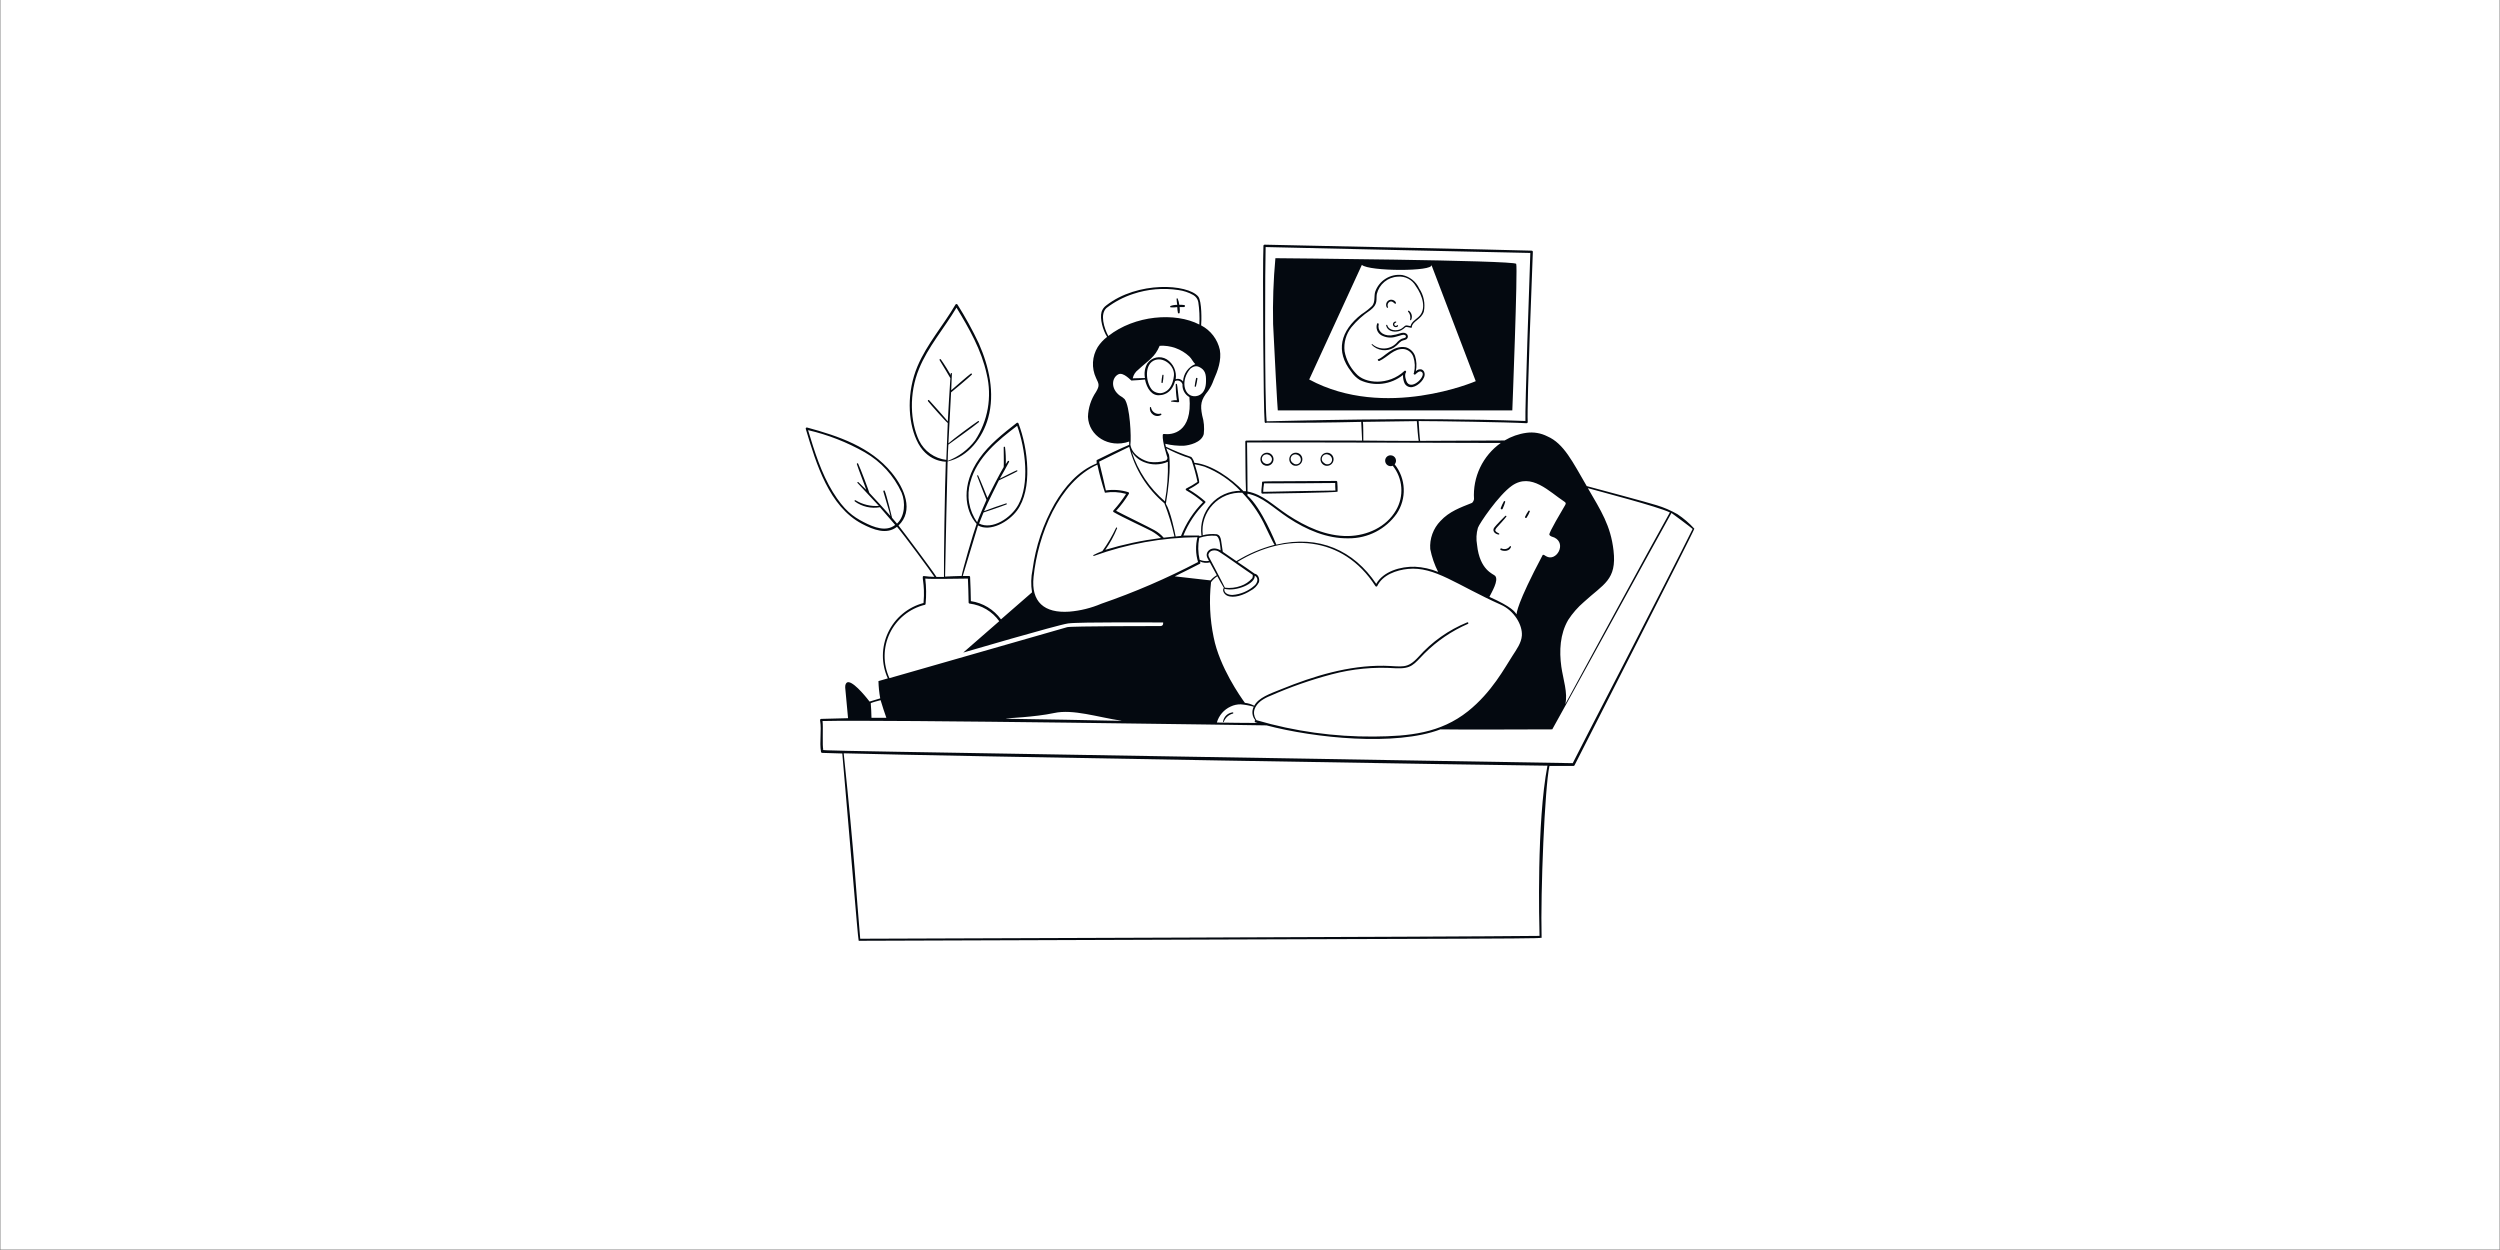 <svg version="1.2" preserveAspectRatio="xMidYMid meet" height="3456" viewBox="0 0 5184 2592" zoomAndPan="magnify" width="6912" xmlns:xlink="http://www.w3.org/1999/xlink" xmlns="http://www.w3.org/2000/svg"><rect x="0" y="0" width="5184" height="2592" fill="#808080" stroke="none"/><g id="5e42f60f00"><path d="M 1 0 L 5183 0 L 5183 2591 L 1 2591 Z M 1 0" style="stroke:none;fill-rule:nonzero;fill:#ffffff;fill-opacity:1;"></path><path d="M 2390.789 859.57 C 2393.211 861.43 2396.148 862.5 2399.199 862.641 C 2402.254 862.777 2405.273 861.977 2407.855 860.344 C 2408.922 859.375 2407.855 857.34 2406.789 857.629 C 2404.613 858.25 2402.328 858.395 2400.09 858.059 C 2397.848 857.719 2395.711 856.91 2393.809 855.68 C 2391.91 854.449 2390.293 852.828 2389.07 850.922 C 2387.848 849.02 2387.043 846.875 2386.715 844.637 C 2386.715 843.57 2384.777 844.055 2384.484 844.637 C 2384.047 847.465 2384.402 850.359 2385.516 852.996 C 2386.629 855.637 2388.453 857.91 2390.789 859.57 Z M 2428.805 832.707 C 2433.457 833.582 2438.5 833.582 2442.961 834.164 C 2444.414 834.164 2445.191 832.707 2444.996 831.641 C 2443.836 825.824 2441.508 799.25 2440.535 796.73 C 2440.438 796.477 2440.262 796.262 2440.039 796.109 C 2439.812 795.957 2439.547 795.875 2439.277 795.875 C 2439.004 795.875 2438.738 795.957 2438.516 796.109 C 2438.289 796.262 2438.117 796.477 2438.016 796.73 C 2437.938 807.832 2438.75 818.922 2440.441 829.895 C 2436.523 829.551 2432.574 829.945 2428.805 831.059 C 2427.93 831.254 2428.027 832.516 2428.805 832.707 Z M 2480.004 785.285 C 2478.801 790.434 2477.895 795.648 2477.289 800.898 C 2477.289 802.453 2479.426 802.547 2479.91 800.898 C 2481.199 795.918 2482.203 790.867 2482.914 785.773 C 2483.027 785.555 2483.09 785.312 2483.09 785.07 C 2483.094 784.824 2483.039 784.582 2482.926 784.363 C 2482.82 784.145 2482.66 783.953 2482.461 783.805 C 2482.266 783.66 2482.035 783.562 2481.793 783.523 C 2481.551 783.484 2481.305 783.5 2481.07 783.574 C 2480.836 783.648 2480.625 783.777 2480.449 783.949 C 2480.277 784.121 2480.145 784.332 2480.066 784.566 C 2479.988 784.797 2479.969 785.043 2480.004 785.285 Z M 2410.184 778.402 C 2409.215 783.199 2408.598 788.059 2408.34 792.949 C 2408.34 793.309 2408.484 793.652 2408.738 793.906 C 2408.992 794.164 2409.34 794.305 2409.699 794.305 C 2410.059 794.305 2410.402 794.164 2410.656 793.906 C 2410.914 793.652 2411.055 793.309 2411.055 792.949 C 2411.996 788.055 2412.547 783.094 2412.707 778.109 C 2412.668 777.777 2412.496 777.473 2412.234 777.262 C 2411.969 777.055 2411.633 776.957 2411.301 776.996 C 2410.965 777.035 2410.66 777.203 2410.449 777.469 C 2410.242 777.73 2410.145 778.066 2410.184 778.402 Z M 2427.25 637.305 C 2431.875 637.711 2436.535 637.551 2441.117 636.816 C 2441.293 640.891 2441.777 644.941 2442.574 648.941 C 2442.754 649.242 2443.012 649.492 2443.316 649.664 C 2443.621 649.836 2443.969 649.926 2444.32 649.926 C 2444.672 649.926 2445.016 649.836 2445.32 649.664 C 2445.629 649.492 2445.883 649.242 2446.066 648.941 C 2446.656 644.887 2446.656 640.773 2446.066 636.723 L 2455.082 636.723 C 2457.41 636.723 2458.09 632.938 2455.664 632.551 C 2452.262 632.047 2448.82 631.883 2445.387 632.066 C 2444.91 627.652 2443.766 623.336 2441.992 619.266 C 2441.883 619.008 2441.684 618.793 2441.434 618.672 C 2441.184 618.547 2440.895 618.516 2440.625 618.586 C 2440.352 618.656 2440.113 618.824 2439.957 619.055 C 2439.797 619.285 2439.727 619.566 2439.762 619.848 C 2439.922 623.98 2440.375 628.094 2441.117 632.164 C 2436.398 632.07 2431.703 632.828 2427.25 634.395 C 2426.988 634.535 2426.766 634.742 2426.613 635 C 2426.461 635.258 2426.379 635.551 2426.379 635.848 C 2426.379 636.148 2426.461 636.441 2426.613 636.695 C 2426.766 636.953 2426.988 637.164 2427.25 637.305 Z M 2691.605 965.078 C 2694.348 964.098 2696.703 962.262 2698.324 959.844 C 2699.945 957.422 2700.738 954.547 2700.594 951.637 C 2700.457 948.73 2699.383 945.945 2697.539 943.691 C 2695.695 941.438 2693.176 939.84 2690.352 939.129 C 2687.531 938.418 2684.555 938.633 2681.859 939.742 C 2679.16 940.855 2676.902 942.801 2675.398 945.297 C 2673.906 947.793 2673.246 950.707 2673.527 953.602 C 2673.809 956.5 2675.012 959.234 2676.961 961.395 C 2678.727 963.445 2681.07 964.898 2683.699 965.559 C 2686.316 966.219 2689.082 966.051 2691.605 965.078 Z M 2688.5 942.387 C 2690.711 942.824 2692.738 943.918 2694.309 945.527 C 2695.891 947.137 2696.938 949.188 2697.324 951.406 C 2697.703 953.441 2697.422 955.543 2696.52 957.406 C 2695.617 959.266 2694.145 960.793 2692.312 961.758 C 2690.48 962.719 2688.383 963.074 2686.336 962.766 C 2684.293 962.453 2682.402 961.5 2680.938 960.035 C 2678.938 958.824 2677.453 956.93 2676.738 954.707 C 2676.031 952.48 2676.137 950.074 2677.059 947.93 C 2677.977 945.781 2679.648 944.039 2681.75 943.023 C 2683.844 942.004 2686.25 941.777 2688.5 942.387 Z M 2756.383 965.078 C 2759.117 964.086 2761.453 962.242 2763.062 959.816 C 2764.664 957.395 2765.449 954.52 2765.305 951.613 C 2765.148 948.711 2764.074 945.934 2762.223 943.691 C 2760.379 941.445 2757.855 939.855 2755.035 939.148 C 2752.215 938.445 2749.246 938.664 2746.559 939.773 C 2743.875 940.883 2741.613 942.828 2740.109 945.316 C 2738.617 947.809 2737.949 950.715 2738.23 953.609 C 2738.5 956.504 2739.703 959.23 2741.645 961.395 C 2743.418 963.453 2745.793 964.91 2748.43 965.574 C 2751.07 966.23 2753.852 966.059 2756.383 965.078 Z M 2753.281 942.387 C 2755.473 942.84 2757.48 943.941 2759.031 945.551 C 2760.59 947.16 2761.629 949.199 2762.008 951.406 C 2762.387 953.441 2762.105 955.543 2761.203 957.406 C 2760.301 959.266 2758.828 960.793 2756.992 961.758 C 2755.16 962.719 2753.066 963.074 2751.02 962.766 C 2748.973 962.453 2747.082 961.5 2745.617 960.035 C 2743.594 958.832 2742.07 956.926 2741.344 954.68 C 2740.613 952.434 2740.742 950.004 2741.672 947.836 C 2742.613 945.672 2744.309 943.922 2746.453 942.922 C 2748.586 941.918 2751.012 941.727 2753.281 942.387 Z M 2631.867 965.078 C 2634.602 964.086 2636.938 962.242 2638.547 959.816 C 2640.148 957.395 2640.934 954.52 2640.789 951.613 C 2640.633 948.711 2639.559 945.934 2637.703 943.691 C 2635.863 941.445 2633.34 939.855 2630.52 939.148 C 2627.695 938.445 2624.73 938.664 2622.043 939.773 C 2619.355 940.883 2617.098 942.828 2615.594 945.316 C 2614.102 947.809 2613.434 950.715 2613.715 953.609 C 2613.984 956.504 2615.188 959.23 2617.125 961.395 C 2618.902 963.453 2621.277 964.91 2623.914 965.574 C 2626.551 966.23 2629.336 966.059 2631.867 965.078 Z M 2628.762 942.387 C 2630.965 942.836 2632.992 943.934 2634.562 945.543 C 2636.133 947.148 2637.191 949.191 2637.59 951.406 C 2637.695 953.352 2637.25 955.293 2636.289 956.992 C 2635.32 958.691 2633.895 960.074 2632.168 960.984 C 2630.441 961.895 2628.492 962.289 2626.543 962.121 C 2624.602 961.953 2622.742 961.23 2621.199 960.035 C 2619.203 958.824 2617.719 956.93 2617 954.707 C 2616.293 952.48 2616.398 950.074 2617.32 947.93 C 2618.242 945.781 2619.91 944.039 2622.016 943.023 C 2624.109 942.004 2626.516 941.777 2628.762 942.387 Z M 2617.516 1023.652 C 2621.977 1023.652 2773.645 1021.617 2773.645 1019.387 C 2773.645 1012.789 2773.645 1006.098 2772.965 999.406 C 2772.945 998.832 2772.695 998.289 2772.277 997.895 C 2771.859 997.496 2771.309 997.273 2770.734 997.273 C 2610.629 998.34 2617.125 997.273 2617.031 1000.281 C 2617.031 1007.457 2615.188 1014.535 2615.574 1021.711 C 2615.625 1022.211 2615.836 1022.68 2616.195 1023.035 C 2616.543 1023.391 2617.02 1023.609 2617.516 1023.652 Z M 2620.812 1002.219 C 2670.074 1002.219 2719.34 1002.219 2768.699 1001.543 C 2768.699 1007.164 2768.699 1011.238 2769.184 1017.156 C 2749.789 1017.156 2623.723 1019.676 2619.355 1019.871 C 2619.355 1013.953 2620.328 1008.137 2621.199 1002.219 Z M 2947.812 766.086 C 2945.68 765.551 2943.438 765.609 2941.332 766.258 C 2939.23 766.91 2937.348 768.125 2935.883 769.77 C 2938.027 759.23 2937.465 748.32 2934.234 738.059 C 2932.684 733.824 2930.172 730.004 2926.883 726.906 C 2923.605 723.812 2919.648 721.52 2915.324 720.215 C 2888.27 714.883 2869.844 741.551 2858.109 744.75 C 2855.297 745.43 2858.109 749.504 2860.242 748.438 C 2877.406 740.777 2890.598 721.672 2911.445 723.805 C 2915.918 724.5 2920.098 726.43 2923.52 729.379 C 2926.953 732.324 2929.484 736.172 2930.84 740.484 C 2934.332 751.082 2934.699 762.461 2931.906 773.262 C 2929.969 775.105 2932.973 778.109 2935.012 776.27 C 2937.047 774.426 2942.383 768.605 2946.844 770.547 C 2960.711 776.559 2929 810.016 2917.75 793.141 C 2915.809 790.328 2911.445 777.82 2915.227 772.391 C 2916.875 770.062 2914.16 767.25 2912.125 769.285 C 2879.637 799.734 2830.18 796.246 2811.562 774.328 C 2799.391 761.609 2791.227 745.59 2788.094 728.266 C 2786.066 710.465 2791.156 692.582 2802.254 678.516 C 2813.402 665.012 2826.465 653.215 2841.043 643.508 C 2858.594 630.418 2852.875 621.012 2855.008 609.566 C 2857.402 599.715 2862.91 590.895 2870.727 584.43 C 2878.531 577.965 2888.23 574.195 2898.355 573.688 C 2905.793 572.91 2913.297 574.336 2919.93 577.785 C 2926.574 581.23 2932.055 586.551 2935.691 593.082 C 2949.652 612.477 2959.156 641.57 2941.219 657.473 C 2934.914 663 2926.574 667.945 2924.926 676.285 C 2918.621 675.316 2916.199 673.668 2913.387 675.707 C 2910.973 677.875 2908.41 679.883 2905.723 681.719 C 2896.609 687.051 2880.219 686.18 2876.633 674.348 C 2876.633 672.797 2873.918 673.477 2874.305 675.027 C 2876.922 686.469 2889.238 689.086 2899.422 686.953 C 2909.602 684.82 2913.289 678.031 2915.617 677.934 C 2917.945 677.84 2924.148 679.488 2925.895 679.68 C 2927.641 679.875 2927.445 678.906 2927.543 678.031 C 2928.609 665.812 2947.715 662.516 2952.562 645.738 C 2955.727 629.242 2952.234 612.164 2942.867 598.223 C 2939.609 591.148 2934.73 584.934 2928.629 580.086 C 2922.539 575.234 2915.395 571.883 2907.762 570.293 C 2895.805 568.762 2883.684 571.398 2873.441 577.758 C 2863.191 584.117 2855.453 593.809 2851.516 605.203 C 2848.801 614.902 2852.098 625.859 2845.309 634.297 C 2838.492 640.828 2831.055 646.672 2823.102 651.754 C 2779.367 686.082 2768.699 728.461 2801.961 770.742 C 2806.664 777.812 2812.852 783.77 2820.094 788.195 C 2834.477 794.938 2850.457 797.508 2866.227 795.625 C 2882.004 793.738 2896.93 787.469 2909.312 777.527 C 2909.043 783.309 2910.07 789.074 2912.32 794.402 C 2913.793 797.449 2916.246 799.914 2919.293 801.391 C 2922.336 802.871 2925.789 803.277 2929.094 802.547 C 2941.219 800.414 2956.832 784.512 2953.824 773.457 C 2953.543 771.812 2952.836 770.273 2951.789 768.984 C 2950.73 767.691 2949.363 766.695 2947.812 766.086 Z M 2947.812 766.086" style="stroke:none;fill-rule:nonzero;fill:#040910;fill-opacity:1;"></path><path d="M 2925.914 663.875 C 2927.594 660.664 2928.086 656.965 2927.332 653.422 C 2926.566 649.879 2924.586 646.715 2921.746 644.477 C 2920.484 643.508 2918.641 645.156 2919.902 646.32 C 2921.918 648.496 2923.324 651.176 2923.977 654.078 C 2924.617 656.918 2924.617 659.867 2923.977 662.711 C 2923.957 662.945 2923.996 663.18 2924.102 663.391 C 2924.207 663.598 2924.371 663.773 2924.578 663.895 C 2924.781 664.016 2925.012 664.078 2925.246 664.074 C 2925.477 664.07 2925.711 664 2925.914 663.875 Z M 2897.113 674.348 C 2899.051 673.375 2900.41 676.285 2897.113 677.742 C 2896.211 678.199 2895.211 678.418 2894.203 678.387 C 2893.195 678.355 2892.207 678.07 2891.344 677.559 C 2890.469 677.047 2889.742 676.324 2889.23 675.457 C 2888.707 674.594 2888.414 673.609 2888.387 672.602 C 2888.367 671.805 2888.52 671.012 2888.82 670.277 C 2889.121 669.539 2889.578 668.871 2890.148 668.316 C 2890.723 667.762 2891.402 667.332 2892.148 667.051 C 2892.895 666.77 2893.691 666.645 2894.496 666.684 C 2895.465 666.684 2895.754 668.527 2894.496 668.914 C 2887.125 671.438 2893.621 679.098 2897.113 674.348 Z M 2883.73 621.496 C 2881.938 621.688 2880.219 622.328 2878.746 623.363 C 2877.273 624.395 2876.078 625.785 2875.285 627.402 C 2874.488 629.016 2874.121 630.809 2874.207 632.609 C 2874.297 634.406 2874.828 636.156 2875.777 637.691 C 2875.855 637.836 2875.973 637.965 2876.098 638.07 C 2876.234 638.172 2876.379 638.25 2876.543 638.293 C 2876.711 638.34 2876.875 638.352 2877.051 638.332 C 2877.215 638.312 2877.367 638.258 2877.523 638.176 C 2877.668 638.094 2877.797 637.98 2877.902 637.848 C 2878 637.715 2878.078 637.566 2878.125 637.402 C 2878.164 637.242 2878.184 637.07 2878.164 636.906 C 2878.145 636.738 2878.086 636.574 2878.008 636.43 C 2877.367 634.941 2877.164 633.305 2877.426 631.711 C 2877.68 630.113 2878.387 628.621 2879.465 627.41 C 2885.281 621.203 2891.488 629.156 2892.457 629.738 C 2892.66 629.883 2892.906 629.969 2893.156 629.98 C 2893.41 629.992 2893.66 629.938 2893.883 629.816 C 2894.105 629.695 2894.281 629.516 2894.406 629.297 C 2894.535 629.078 2894.602 628.828 2894.59 628.574 C 2894.883 625.375 2889.645 621.012 2883.73 621.496 Z M 2913.309 700.434 C 2911.27 701.402 2908.945 701.598 2906.906 702.371 C 2902.594 704.477 2898.82 707.527 2895.852 711.293 C 2889.363 718.121 2880.492 722.168 2871.086 722.582 C 2861.68 723 2852.484 719.754 2845.426 713.523 C 2845.242 713.5 2845.066 713.523 2844.902 713.586 C 2844.738 713.648 2844.582 713.754 2844.477 713.887 C 2844.359 714.023 2844.27 714.184 2844.242 714.359 C 2844.203 714.531 2844.203 714.711 2844.262 714.883 C 2850.117 720.957 2857.879 724.852 2866.246 725.926 C 2874.625 727.004 2883.109 725.195 2890.324 720.797 C 2894.777 717.707 2898.848 714.094 2902.445 710.035 C 2907.879 704.895 2911.176 706.156 2915.539 703.926 C 2923.395 699.754 2919.125 686.758 2904.582 690.832 C 2897.984 693.16 2891.16 694.719 2884.215 695.488 C 2865.5 696.555 2855.898 684.625 2858.906 672.602 C 2859.488 670.66 2856.48 669.207 2855.609 671.145 C 2854.027 675.449 2853.988 680.164 2855.492 684.496 C 2856.996 688.824 2859.941 692.504 2863.852 694.906 C 2868.484 697.547 2873.617 699.203 2878.922 699.77 C 2884.227 700.336 2889.598 699.805 2894.688 698.203 C 2905.164 695.68 2909.137 692.867 2913.016 694.809 C 2913.648 694.938 2914.211 695.273 2914.637 695.762 C 2915.055 696.25 2915.297 696.863 2915.336 697.508 C 2915.363 698.152 2915.188 698.789 2914.82 699.316 C 2914.453 699.848 2913.918 700.238 2913.309 700.434 Z M 2913.309 700.434" style="stroke:none;fill-rule:nonzero;fill:#040910;fill-opacity:1;"></path><path d="M 3143.992 547.117 C 3140.598 539.551 2644.668 535.383 2644.668 535.383 C 2640.516 580.801 2638.926 626.422 2639.914 672.02 C 2642.535 730.207 2649.031 848.902 2649.613 851.035 L 3135.941 851.035 C 3135.941 851.035 3147.484 554.777 3143.992 547.117 Z M 2714.781 786.938 L 2823.973 549.25 C 2838.715 562.922 2973.316 563.312 2968.176 549.25 L 3060.109 790.426 C 3060.109 790.426 2871.977 871.789 2714.781 786.938 Z M 2556.516 1477.105 C 2551.422 1477.574 2546.637 1479.746 2542.926 1483.266 C 2539.215 1486.777 2536.793 1491.441 2536.055 1496.504 C 2536.055 1497.277 2537.215 1497.762 2537.605 1496.988 C 2539.141 1492.699 2541.719 1488.859 2545.102 1485.816 C 2548.488 1482.77 2552.574 1480.609 2557 1479.531 C 2557.582 1479.047 2557.387 1477.012 2556.516 1477.105 Z M 3113.152 1137.113 C 3112.738 1137.027 3112.309 1137.086 3111.934 1137.277 C 3111.555 1137.473 3111.262 1137.785 3111.09 1138.172 C 3110.922 1138.559 3110.887 1138.992 3111 1139.398 C 3111.109 1139.805 3111.352 1140.164 3111.699 1140.41 C 3112.281 1141.188 3128.281 1146.809 3133.227 1134.203 C 3133.227 1133.137 3131.871 1131.488 3131.094 1132.555 C 3129.176 1135.375 3126.293 1137.395 3122.988 1138.234 C 3119.68 1139.074 3116.18 1138.676 3113.152 1137.113 Z M 3107.82 1108.504 C 3109.082 1108.504 3109.371 1106.758 3108.402 1106.176 C 3105.977 1104.723 3102.68 1103.656 3101.031 1101.039 C 3099.383 1098.418 3103.457 1094.25 3105.492 1092.02 C 3107.531 1089.789 3120.914 1075.145 3123.531 1071.363 C 3124.402 1070.008 3122.465 1068.844 3121.398 1069.715 C 3120.332 1070.586 3102.004 1089.109 3098.898 1093.473 C 3093.176 1100.555 3099.676 1107.535 3107.82 1108.504 Z M 3115.773 1055.266 C 3117.992 1050.5 3119.836 1045.574 3121.301 1040.527 C 3121.281 1040.219 3121.176 1039.922 3121 1039.672 C 3120.824 1039.422 3120.582 1039.223 3120.301 1039.102 C 3120.02 1038.98 3119.711 1038.941 3119.41 1038.988 C 3119.098 1039.031 3118.816 1039.16 3118.586 1039.363 C 3115.996 1043.938 3113.754 1048.703 3111.895 1053.617 C 3111.766 1054.109 3111.824 1054.629 3112.047 1055.086 C 3112.281 1055.543 3112.66 1055.898 3113.125 1056.098 C 3113.59 1056.297 3114.113 1056.324 3114.598 1056.172 C 3115.086 1056.016 3115.5 1055.695 3115.773 1055.266 Z M 3165.426 1073.691 C 3168.227 1069.543 3170.535 1065.086 3172.309 1060.406 C 3172.301 1060.105 3172.211 1059.809 3172.047 1059.551 C 3171.891 1059.297 3171.668 1059.082 3171.406 1058.938 C 3171.145 1058.789 3170.844 1058.715 3170.543 1058.715 C 3170.242 1058.719 3169.953 1058.801 3169.691 1058.949 C 3166.82 1063.051 3164.316 1067.402 3162.223 1071.945 C 3162.164 1072.34 3162.223 1072.742 3162.398 1073.098 C 3162.582 1073.453 3162.863 1073.75 3163.211 1073.938 C 3163.562 1074.129 3163.961 1074.207 3164.355 1074.164 C 3164.754 1074.121 3165.125 1073.953 3165.426 1073.691 Z M 3165.426 1073.691" style="stroke:none;fill-rule:nonzero;fill:#040910;fill-opacity:1;"></path><path d="M 3513.379 1096.285 C 3502.938 1084.816 3491.113 1074.688 3478.18 1066.125 C 3464.562 1058.355 3450.125 1052.145 3435.121 1047.605 C 3419.801 1042.562 3303.137 1011.336 3290.242 1007.941 C 3261.148 958.098 3242.918 919.695 3208.684 904.855 C 3195.293 898.016 3180.137 895.441 3165.238 897.488 C 3149.191 899.68 3133.762 905.09 3119.855 913.391 C 3100.461 913.391 2945.301 914.168 2944.816 914.168 C 2944.332 914.168 2941.906 880.227 2941.711 873.145 C 2978.367 873.145 3127.613 875.375 3165.629 877.605 C 3166.219 877.559 3166.773 877.297 3167.18 876.867 C 3167.598 876.438 3167.828 875.875 3167.859 875.281 C 3166.016 832.027 3177.555 549.637 3178.523 522.195 C 3178.496 521.559 3178.234 520.957 3177.789 520.504 C 3177.332 520.055 3176.73 519.793 3176.102 519.77 C 3135.082 518.219 2626.641 507.453 2622.277 507.355 C 2621.625 507.355 2621.016 507.613 2620.559 508.066 C 2620.105 508.52 2619.852 509.137 2619.852 509.781 C 2617.816 558.27 2619.852 851.426 2622.371 874.988 C 2622.43 875.445 2622.617 875.875 2622.906 876.23 C 2623.199 876.582 2623.586 876.848 2624.023 876.988 C 2624.457 877.133 2624.934 877.148 2625.379 877.031 C 2625.824 876.918 2626.223 876.68 2626.543 876.348 C 2691.902 877.121 2757.266 876.348 2822.625 874.797 C 2822.625 877.512 2824.371 907.086 2824.469 913.586 C 2787.426 913.586 2627.223 913.004 2584.164 913.586 C 2583.656 913.609 2583.176 913.82 2582.816 914.18 C 2582.457 914.539 2582.246 915.016 2582.223 915.523 C 2582.805 949.855 2582.223 984.184 2583.68 1018.512 L 2578.539 1018.512 C 2553.52 992.523 2512.496 962.945 2476.617 959.648 C 2475.477 955.203 2473.32 951.09 2470.312 947.625 C 2452.309 941.602 2434.688 934.477 2417.559 926.289 C 2417.035 924.309 2416.617 922.301 2416.301 920.277 C 2428.992 923.336 2442.039 924.672 2455.09 924.254 C 2465.852 923.379 2491.453 917.949 2496.109 900.105 C 2497.68 887.086 2496.555 873.883 2492.812 861.316 C 2488.641 839.883 2489.805 829.312 2504.934 810.887 C 2509.875 803.883 2513.793 796.211 2516.57 788.098 C 2525.301 768.703 2533.152 746.887 2529.469 725.551 C 2527.129 714.754 2522.441 704.602 2515.738 695.82 C 2509.035 687.035 2500.477 679.84 2490.68 674.734 C 2491.551 665.91 2492.426 624.504 2484.57 614.805 C 2462.555 588.816 2359.375 582.414 2293.918 633.328 C 2289.32 636.617 2285.914 641.316 2284.219 646.711 C 2280.242 661.062 2286.934 684.723 2295.66 698.59 C 2288.078 704.449 2281.527 711.527 2276.266 719.539 C 2270.426 729.098 2267.043 739.953 2266.414 751.137 C 2265.789 762.32 2267.941 773.488 2272.68 783.637 C 2278.789 796.438 2280.629 799.156 2272.68 812.73 C 2262.328 827.992 2256.539 845.887 2256 864.32 C 2257.746 903.789 2298.863 930.266 2341.434 915.621 L 2341.434 922.41 C 2330.184 926.773 2285.48 948.109 2274.23 954.023 C 2273.359 954.023 2274.23 959.453 2274.23 960.91 C 2235.441 976.426 2207.707 1009.395 2186.953 1044.598 C 2163.031 1086.812 2147.461 1133.234 2141.082 1181.332 C 2137.82 1196.777 2137.461 1212.691 2140.016 1228.27 L 2075.625 1284.32 C 2068.254 1274.176 2058.934 1265.613 2048.211 1259.117 C 2037.484 1252.621 2025.574 1248.332 2013.172 1246.5 C 2013.172 1229.918 2012.203 1213.336 2011.621 1196.656 C 2011.621 1196.039 2011.375 1195.445 2010.941 1195.008 C 2010.504 1194.574 2009.91 1194.328 2009.293 1194.328 L 1996.398 1194.328 C 1999.016 1186.375 2026.848 1092.602 2028.012 1089.594 C 2053.418 1103.656 2091.625 1082.129 2108.887 1058.66 C 2141.664 1014.344 2131.969 930.457 2111.992 878.188 C 2111.871 877.793 2111.652 877.438 2111.355 877.152 C 2111.062 876.863 2110.695 876.656 2110.301 876.551 C 2109.902 876.445 2109.48 876.441 2109.082 876.539 C 2108.684 876.641 2108.316 876.84 2108.016 877.121 C 2079.797 899.234 2051.188 921.633 2030.434 951.211 C 1992.906 1004.742 1999.887 1057.883 2025.102 1086.297 C 2018.508 1103.945 1995.039 1185.02 1994.07 1194.328 C 1982.625 1194.328 1971.184 1195.297 1959.742 1195.59 C 1960.711 1141.477 1964.105 982.242 1964.977 956.836 C 2008.227 947.137 2037.902 906.895 2049.055 866.746 C 2063.504 814.863 2050.801 760.074 2029.66 712.07 C 2016.566 684.367 2001.801 657.488 1985.438 631.582 C 1985.223 631.219 1984.918 630.922 1984.555 630.711 C 1984.188 630.504 1983.773 630.395 1983.355 630.395 C 1982.934 630.395 1982.52 630.504 1982.152 630.711 C 1981.789 630.922 1981.484 631.219 1981.27 631.582 C 1956.152 674.734 1922.309 712.945 1902.621 759.297 C 1880.027 812.73 1882.547 872.66 1900.391 911.938 C 1920.949 958.484 1960.809 957.32 1961.195 957.32 C 1959.254 1007.07 1956.832 1166.496 1957.414 1196.363 L 1941.898 1196.363 C 1933.266 1182.496 1870.328 1098.516 1863.152 1089.691 C 1895.059 1059.34 1876.246 1013.371 1848.801 979.914 C 1805.16 926.773 1738.734 904.18 1673.664 886.527 C 1673.262 886.391 1672.828 886.367 1672.414 886.469 C 1672 886.566 1671.625 886.781 1671.328 887.086 C 1671.031 887.391 1670.832 887.773 1670.746 888.191 C 1670.66 888.609 1670.699 889.043 1670.852 889.438 C 1692.766 962.75 1719.34 1050.125 1787.223 1086.105 C 1811.176 1098.711 1838.715 1109.281 1860.051 1092.309 C 1876.438 1111.707 1927.934 1181.816 1937.629 1196.172 C 1930.453 1196.172 1923.277 1195.395 1916.102 1194.523 C 1908.926 1193.648 1918.816 1207.418 1915.035 1250.379 C 1899.105 1254.59 1884.289 1262.219 1871.617 1272.75 C 1858.945 1283.273 1848.727 1296.441 1841.672 1311.328 C 1834.613 1326.215 1830.895 1342.457 1830.77 1358.934 C 1830.645 1375.41 1834.117 1391.711 1840.945 1406.703 L 1821.551 1412.328 C 1821.844 1424.332 1823.074 1436.301 1825.234 1448.113 L 1803.125 1454.805 C 1801.09 1452.086 1774.031 1416.691 1759.973 1414.559 C 1754.055 1413.781 1752.215 1420.957 1752.602 1425.711 C 1753.281 1432.984 1757.258 1475.266 1758.516 1489.23 L 1702.852 1490.684 C 1702.484 1490.703 1702.121 1490.801 1701.793 1490.977 C 1701.469 1491.148 1701.184 1491.391 1700.961 1491.691 C 1700.738 1491.984 1700.586 1492.324 1700.508 1492.691 C 1700.434 1493.051 1700.441 1493.43 1700.527 1493.785 C 1704.113 1515.605 1698.781 1537.621 1702.465 1559.438 C 1702.617 1559.961 1702.938 1560.41 1703.375 1560.73 C 1703.816 1561.051 1704.348 1561.203 1704.891 1561.184 L 1746.59 1562.445 C 1782.277 1976.723 1779.27 1950.832 1781.789 1950.832 C 3253.195 1945.305 3196.852 1947.34 3196.66 1943.266 C 3194.234 1850.172 3203.156 1632.945 3212.953 1588.242 L 3262.797 1588.242 C 3263.234 1588.23 3263.648 1588.113 3264.027 1587.891 C 3264.398 1587.668 3264.707 1587.359 3264.93 1586.98 C 3278.699 1559.73 3514.445 1098.227 3513.379 1096.285 Z M 2012.203 999.312 C 2025.973 948.012 2069.809 912.906 2109.18 882.941 C 2126.73 931.43 2135.266 1003.773 2111.508 1046.828 C 2096.477 1074.176 2057.59 1099.484 2030.242 1085.617 C 2033.148 1077.859 2036.254 1070.297 2039.453 1062.637 C 2039.453 1062.637 2071.457 1052.164 2086.973 1046.055 C 2087.266 1045.961 2087.516 1045.758 2087.66 1045.484 C 2087.805 1045.215 2087.836 1044.895 2087.746 1044.598 C 2087.656 1044.301 2087.453 1044.055 2087.18 1043.91 C 2086.906 1043.762 2086.59 1043.73 2086.293 1043.824 C 2070.875 1048.672 2055.648 1054.199 2040.52 1059.922 C 2048.086 1042.078 2069.613 999.797 2071.262 996.109 C 2077.66 993.203 2106.367 979.336 2109.18 977.395 C 2109.422 977.254 2109.605 977.027 2109.695 976.762 C 2109.785 976.496 2109.777 976.207 2109.672 975.949 C 2109.562 975.688 2109.367 975.477 2109.117 975.348 C 2108.867 975.223 2108.578 975.191 2108.305 975.262 C 2105.105 976.328 2078.438 989.809 2073.105 992.621 C 2079.699 980.984 2086.488 969.344 2092.5 957.613 C 2092.617 957.273 2092.617 956.902 2092.492 956.566 C 2092.371 956.23 2092.137 955.945 2091.824 955.762 C 2091.52 955.578 2091.156 955.508 2090.801 955.562 C 2090.445 955.617 2090.121 955.793 2089.879 956.059 C 2088.426 958.098 2086.973 960.23 2085.613 962.461 C 2085.934 950.734 2085.414 939.004 2084.062 927.355 C 2084.062 925.805 2081.055 926.094 2081.25 927.355 C 2081.25 934.824 2081.832 966.145 2081.25 968.473 C 2074.945 978.754 2052.738 1021.52 2047.602 1032.477 C 2046.531 1029.664 2032.082 993.688 2028.203 985.832 C 2028.043 985.645 2027.828 985.516 2027.586 985.461 C 2027.344 985.406 2027.094 985.43 2026.867 985.527 C 2026.641 985.621 2026.453 985.789 2026.328 986 C 2026.199 986.211 2026.145 986.457 2026.168 986.703 C 2029.176 995.625 2044.207 1033.156 2045.562 1036.453 C 2044.207 1039.266 2030.922 1070.102 2026.168 1082.902 C 2017.723 1070.98 2012.066 1057.316 2009.613 1042.914 C 2007.164 1028.512 2007.984 1013.742 2012.012 999.699 Z M 1905.82 913.586 C 1887.688 875.57 1884.195 816.609 1905.82 764.535 C 1923.859 720.023 1957.703 680.941 1983.402 637.887 C 2009.586 681.234 2035.379 726.035 2046.047 775.977 C 2051.621 799.301 2052.355 823.52 2048.203 847.137 C 2044.047 870.754 2035.098 893.27 2021.902 913.293 C 2007.375 932.496 1987.703 947.191 1965.172 955.672 C 1965.172 944.422 1966.043 933.176 1966.527 921.926 C 1966.527 921.926 2020.059 883.715 2029.758 875.375 C 2030.922 874.406 2029.758 872.371 2028.109 873.242 C 2017.246 880.324 1975.934 910.965 1966.625 919.402 C 1967.402 902.336 1971.961 816.223 1972.152 813.605 C 1973.512 812.828 2011.914 780.633 2015.211 776.852 C 2015.398 776.578 2015.496 776.25 2015.484 775.918 C 2015.473 775.586 2015.355 775.266 2015.148 775.004 C 2014.945 774.742 2014.66 774.555 2014.34 774.469 C 2014.016 774.383 2013.676 774.402 2013.367 774.523 C 2009.391 777.043 1973.121 808.656 1972.445 809.238 C 1972.445 801.578 1973.898 777.82 1973.898 774.621 C 1973.898 772.973 1971.57 773.066 1971.379 774.621 C 1971.43 775.621 1971.43 776.625 1971.379 777.625 C 1971.379 776.852 1955.668 751.344 1950.723 745.043 C 1949.656 743.781 1947.426 745.043 1948.395 746.887 C 1952.758 753.285 1969.148 781.797 1970.699 784.125 C 1969.73 794.887 1965.559 868.492 1965.363 873.922 C 1963.133 870.43 1933.363 837.07 1926.574 829.797 C 1925.121 828.344 1923.082 830.477 1924.344 832.027 C 1930.746 840.078 1961.293 874.406 1965.27 877.121 C 1965.27 877.121 1962.359 949.465 1962.262 953.637 C 1950.262 952.191 1938.812 947.77 1928.957 940.773 C 1919.102 933.781 1911.148 924.434 1905.82 913.586 Z M 1860.051 1085.812 L 1849.77 1073.691 C 1849.77 1073.691 1838.426 1026.074 1834.449 1017.641 C 1833.672 1016.086 1831.152 1017.641 1831.637 1018.898 C 1834.059 1027.918 1844.629 1061.859 1846.375 1069.91 C 1837.746 1060.211 1808.555 1027.918 1802.641 1021.906 C 1801.672 1017.641 1784.215 971.48 1779.367 961.297 C 1778.688 959.746 1776.359 960.812 1776.75 962.363 C 1779.949 973.227 1796.145 1013.855 1796.145 1015.602 C 1790.906 1010.367 1785.574 1005.031 1780.141 999.988 C 1780.039 999.832 1779.902 999.699 1779.742 999.605 C 1779.582 999.508 1779.402 999.445 1779.219 999.426 C 1779.031 999.406 1778.844 999.43 1778.664 999.492 C 1778.488 999.555 1778.328 999.656 1778.195 999.789 C 1778.062 999.922 1777.961 1000.082 1777.898 1000.258 C 1777.836 1000.434 1777.816 1000.625 1777.832 1000.809 C 1777.852 1000.996 1777.914 1001.176 1778.012 1001.336 C 1778.109 1001.496 1778.238 1001.633 1778.398 1001.734 C 1785.574 1009.301 1815.539 1041.301 1822.52 1049.059 C 1805.527 1050.336 1788.562 1046.23 1774.031 1037.324 C 1772.48 1036.258 1771.125 1038.781 1772.578 1039.75 C 1779.992 1045.172 1788.43 1049.035 1797.383 1051.102 C 1806.332 1053.172 1815.609 1053.398 1824.652 1051.773 C 1831.539 1059.531 1852.582 1084.066 1856.27 1088.527 C 1837.453 1103.367 1812.242 1093.766 1790.617 1082.516 C 1768.992 1071.266 1750.469 1058.465 1726.805 1019.965 C 1703.145 981.469 1688.793 935.793 1675.602 891.961 C 1716.84 901.48 1756.465 916.965 1793.234 937.926 C 1826.773 957.145 1853.461 986.371 1869.555 1021.52 C 1877.992 1042.176 1876.34 1070.586 1860.051 1085.812 Z M 3284.422 1248.246 C 3324.957 1211.008 3352.887 1202.863 3345.809 1141.574 C 3339.891 1089.789 3319.816 1059.145 3292.566 1012.207 C 3320.883 1020.258 3435.801 1049.836 3462.664 1062.539 C 3429.789 1120.723 3254.652 1443.844 3245.73 1460.137 C 3251.645 1438.219 3240.977 1406.898 3237.582 1382.555 C 3233.023 1349.586 3234.77 1314.676 3251.742 1285.582 C 3260.797 1271.645 3271.805 1259.07 3284.422 1248.246 Z M 3135.176 1007.164 C 3175.422 979.141 3212.758 1019.871 3243.887 1040.234 C 3247.281 1042.465 3247.281 1044.016 3245.633 1047.121 C 3239.23 1058.273 3211.207 1104.82 3212.758 1108.699 C 3214.309 1112.578 3220.031 1113.16 3223.133 1114.613 C 3249.316 1127.316 3227.109 1165.816 3205.969 1153.406 C 3203.738 1151.949 3199.859 1148.848 3198.695 1151.27 C 3144.875 1252.902 3144.875 1271.422 3144.875 1273.848 C 3140.414 1268.125 3135.855 1259.012 3088.434 1237.676 C 3093.09 1227.977 3108.414 1203.348 3100.363 1194.133 C 3096.969 1190.156 3068.363 1182.789 3062.832 1129.84 C 3060.691 1118.098 3061.293 1106.016 3064.578 1094.539 C 3067.293 1086.008 3107.344 1026.754 3135.176 1007.164 Z M 2602.785 1493.496 C 2602.387 1493.75 2602.074 1494.098 2601.883 1494.516 C 2601.688 1494.941 2601.609 1495.406 2601.68 1495.863 C 2601.738 1496.328 2601.93 1496.754 2602.23 1497.113 C 2602.531 1497.461 2602.918 1497.723 2603.367 1497.859 L 2607.828 1499.121 C 2579.605 1499.121 2551.48 1498.637 2523.262 1498.246 C 2525.34 1490.977 2528.977 1484.246 2533.918 1478.512 C 2538.855 1472.793 2544.98 1468.203 2551.871 1465.082 C 2558.402 1461.949 2565.574 1460.391 2572.816 1460.523 C 2581.941 1461.289 2590.973 1462.938 2599.777 1465.469 C 2597.449 1469.93 2596.527 1474.992 2597.121 1479.988 C 2597.703 1484.992 2599.777 1489.695 2603.074 1493.496 Z M 2605.5 1493.496 C 2605.5 1493.012 2589.109 1474.102 2614.422 1453.543 C 2620.629 1449.043 2627.414 1445.387 2634.594 1442.68 C 2675.582 1424.613 2717.934 1409.797 2761.242 1398.363 C 2804.211 1386.93 2848.762 1382.633 2893.129 1385.66 C 2927.555 1387.406 2931.336 1377.707 2953.738 1355.016 C 2979.727 1329.086 3010.352 1308.266 3044.02 1293.629 C 3045.766 1292.855 3044.504 1289.75 3042.664 1290.43 C 3003.93 1306.207 2969.332 1330.664 2941.52 1361.902 C 2917.371 1388.277 2907.965 1381.297 2869.562 1380.52 C 2796.055 1379.648 2724.586 1401.66 2657.09 1429.008 C 2632.941 1438.707 2609.668 1446.656 2600.844 1463.434 C 2594.832 1460.195 2588.242 1458.148 2581.449 1457.422 C 2572.332 1445.008 2528.789 1383.137 2516.668 1321.656 C 2508.816 1284.012 2506.984 1245.355 2511.238 1207.129 C 2514.828 1202.305 2519.223 1198.137 2524.23 1194.812 C 2528.598 1202.957 2533.059 1211.008 2537.809 1218.961 C 2533.348 1224.777 2539.168 1232.633 2544.598 1235.156 C 2558.367 1241.359 2579.312 1233.699 2593.086 1224.875 C 2600.633 1221.16 2606.73 1215.059 2610.445 1207.516 C 2612.676 1201.117 2609.281 1190.547 2601.621 1189.672 C 2589.98 1181.141 2577.859 1173.188 2566.027 1165.137 C 2666.398 1103.656 2784.223 1109.668 2852.105 1215.371 C 2852.312 1215.672 2852.582 1215.918 2852.902 1216.086 C 2853.223 1216.258 2853.582 1216.344 2853.949 1216.344 C 2854.309 1216.344 2854.668 1216.258 2854.988 1216.086 C 2855.309 1215.918 2855.59 1215.672 2855.793 1215.371 C 2866.848 1192 2895.746 1182.012 2919.797 1179.684 C 2975.266 1174.352 3020.551 1213.043 3112 1253.871 C 3139.93 1266.285 3157.289 1295.957 3155.734 1318.066 C 3154.668 1333.293 3144.391 1347.16 3136.34 1359.766 C 3120.34 1384.301 3093.672 1435.215 3044.02 1474.875 C 2986.613 1520.551 2922.219 1526.66 2848.809 1527.34 C 2766.586 1527.961 2684.707 1516.559 2605.789 1493.496 Z M 2595.801 1199.855 C 2589.605 1206.723 2581.762 1211.898 2573.012 1214.887 C 2562.445 1218.754 2551.109 1220.051 2539.941 1218.668 C 2534.223 1206.547 2509.199 1159.32 2507.746 1156.605 C 2506.41 1154.629 2505.699 1152.297 2505.711 1149.914 C 2506.207 1147.812 2507.305 1145.906 2508.875 1144.422 C 2510.441 1142.941 2512.41 1141.949 2514.535 1141.574 C 2516.957 1141.066 2519.461 1141.07 2521.883 1141.59 C 2524.305 1142.105 2526.59 1143.125 2528.598 1144.578 C 2539.844 1151.367 2585.23 1184.047 2597.547 1192 C 2598.043 1194.652 2597.598 1197.398 2596.285 1199.758 Z M 2601.523 1193.648 C 2603.27 1194.414 2604.754 1195.676 2605.789 1197.281 C 2606.828 1198.883 2607.359 1200.758 2607.344 1202.668 C 2607.156 1204.918 2606.527 1207.113 2605.48 1209.113 C 2604.434 1211.113 2602.988 1212.879 2601.234 1214.305 C 2588.598 1225.625 2572.57 1232.449 2555.652 1233.699 C 2547.312 1233.699 2537.422 1230.402 2538.875 1220.898 C 2563.023 1227.492 2603.754 1210.137 2601.812 1193.648 Z M 2503.48 1156.41 C 2504.578 1158.609 2505.742 1160.84 2506.973 1163.102 C 2500.414 1164.148 2493.695 1163.344 2487.574 1160.773 C 2484.059 1145.883 2483.762 1130.406 2486.703 1115.391 C 2497.836 1111.504 2509.668 1110.02 2521.422 1111.027 C 2530.051 1113.16 2530.535 1135.754 2531.117 1141.281 C 2512.984 1130.422 2497.562 1143.805 2503.48 1156.41 Z M 2488.254 1168.922 C 2490 1167.949 2488.254 1164.461 2488.254 1164.266 C 2494.648 1167.242 2501.875 1167.926 2508.715 1166.207 C 2510.461 1169.211 2519.965 1186.957 2523.164 1192.777 C 2518.219 1195.551 2513.816 1199.195 2510.172 1203.539 L 2435.984 1195.105 C 2447.914 1189.48 2482.727 1171.828 2488.254 1168.922 Z M 2941.809 914.168 C 2903.504 914.168 2865.297 914.168 2826.992 913.586 C 2826.992 907.184 2826.992 877.414 2826.117 874.797 C 2831.062 874.797 2905.539 873.535 2937.93 873.242 C 2938.125 880.418 2941.227 913.391 2941.809 914.168 Z M 2626.543 873.633 C 2621.984 829.605 2623.344 537.711 2624.41 512.301 C 2658.641 513.367 3168.828 524.426 3173.289 524.52 C 3171.445 572.039 3162.039 849.871 3163.105 872.953 C 2924.742 864.32 2666.305 873.242 2626.543 873.633 Z M 3112 918.531 C 3093.594 931.586 3078.836 949.133 3069.129 969.5 C 3059.422 989.871 3055.086 1012.383 3056.531 1034.902 C 3056.066 1037.895 3054.629 1040.652 3052.457 1042.754 C 3028.312 1052.453 3005.328 1060.406 2986.902 1080.383 C 2979.473 1088.043 2973.754 1097.184 2970.105 1107.211 C 2966.461 1117.242 2964.977 1127.926 2965.762 1138.566 C 2969.02 1155.051 2974.539 1171.008 2982.152 1185.988 C 2966.914 1179.672 2950.711 1176.031 2934.246 1175.223 C 2904.184 1174.254 2868.301 1184.922 2853.754 1210.715 C 2807.5 1141.672 2735.156 1108.312 2646.617 1129.355 C 2645.258 1125.574 2615.586 1052.551 2586.781 1027.727 L 2586.781 1023.652 C 2618.203 1029.859 2639.539 1052.746 2671.637 1073.98 C 2708.777 1098.324 2751.352 1117.137 2796.637 1116.262 C 2816.102 1116.379 2835.301 1111.805 2852.621 1102.926 C 2869.941 1094.047 2884.863 1081.125 2896.133 1065.254 C 2906.414 1049.957 2911.555 1031.781 2910.797 1013.367 C 2910.051 994.953 2903.457 977.258 2891.965 962.848 C 2893.379 961.25 2894.32 959.281 2894.66 957.168 C 2895 955.059 2894.727 952.895 2893.883 950.93 C 2893.039 948.969 2891.652 947.285 2889.887 946.082 C 2888.125 944.875 2886.047 944.199 2883.914 944.133 C 2882.461 944.055 2881.004 944.262 2879.637 944.746 C 2878.262 945.23 2877 945.98 2875.926 946.953 C 2874.84 947.926 2873.965 949.102 2873.336 950.418 C 2872.715 951.73 2872.348 953.152 2872.277 954.605 C 2872.16 956.531 2872.531 958.453 2873.363 960.191 C 2874.199 961.93 2875.457 963.43 2877.031 964.543 C 2878.602 965.66 2880.434 966.359 2882.355 966.57 C 2884.266 966.781 2886.203 966.504 2887.988 965.758 C 2898.324 978.652 2904.512 994.379 2905.723 1010.863 C 2906.938 1027.348 2903.117 1043.812 2894.777 1058.078 C 2874.703 1092.988 2834.652 1110.832 2795.473 1111.512 C 2749.895 1112.191 2707.422 1092.117 2670.184 1067.68 C 2639.73 1047.41 2618.688 1025.203 2586.879 1019.191 C 2586.879 985.348 2586.199 951.309 2585.91 917.562 C 2662.715 916.98 3090.473 918.531 3112 918.531 Z M 2575.922 1021.711 C 2593.492 1040.016 2608.293 1060.793 2619.852 1083.387 C 2623.828 1091.242 2640.121 1126.445 2643.027 1129.742 C 2615.082 1137.027 2588.383 1148.434 2563.797 1163.586 C 2557.398 1159.223 2538.68 1146.133 2535.578 1144.191 C 2535.578 1144.191 2533.25 1128.387 2532.086 1120.918 C 2531.117 1115.098 2529.566 1109.668 2523.262 1107.824 C 2513.223 1106.707 2503.062 1107.465 2493.297 1110.055 C 2493.5 1109.961 2493.672 1109.812 2493.793 1109.625 C 2493.914 1109.434 2493.977 1109.215 2493.977 1108.988 C 2492.715 1097.676 2493.922 1086.227 2497.52 1075.426 C 2501.113 1064.625 2507.008 1054.734 2514.801 1046.438 C 2522.594 1038.137 2532.094 1031.629 2542.645 1027.359 C 2553.195 1023.094 2564.551 1021.164 2575.922 1021.711 Z M 2497.562 967.602 C 2525.746 978.633 2551.145 995.754 2571.945 1017.734 C 2560.41 1017.746 2549.008 1020.203 2538.492 1024.949 C 2527.98 1029.695 2518.594 1036.621 2510.957 1045.266 C 2503.32 1053.91 2497.605 1064.078 2494.195 1075.098 C 2490.781 1086.117 2489.75 1097.734 2491.164 1109.184 C 2491.164 1109.961 2491.941 1110.152 2492.52 1110.152 C 2490.797 1110.605 2489.113 1111.188 2487.48 1111.898 C 2487.48 1111.512 2487.324 1111.145 2487.051 1110.871 C 2486.781 1110.598 2486.41 1110.445 2486.023 1110.445 L 2453.828 1110.445 C 2464.188 1085.016 2479.555 1061.93 2499.02 1042.562 C 2499.414 1042.164 2499.637 1041.621 2499.637 1041.059 C 2499.637 1040.496 2499.414 1039.957 2499.02 1039.555 C 2488.387 1030.238 2476.895 1021.957 2464.691 1014.828 C 2472.293 1011.137 2479.508 1006.684 2486.219 1001.543 C 2488.738 997.953 2478.363 965.855 2477.297 962.75 C 2484.145 963.945 2490.914 965.566 2497.562 967.602 Z M 2457.512 946.945 C 2462.848 948.594 2468.57 949.367 2471.09 955.09 C 2476.051 969.555 2480.066 984.328 2483.113 999.312 C 2475.605 1004.414 2467.766 1009.016 2459.648 1013.082 C 2459.348 1013.273 2459.098 1013.539 2458.93 1013.852 C 2458.758 1014.168 2458.668 1014.52 2458.668 1014.875 C 2458.668 1015.23 2458.758 1015.582 2458.93 1015.898 C 2459.098 1016.211 2459.348 1016.477 2459.648 1016.668 C 2472.039 1023.75 2483.73 1032 2494.559 1041.301 C 2474.742 1061.246 2459.23 1085.039 2448.98 1111.219 L 2437.828 1112.48 C 2435.598 1100.555 2427.258 1060.309 2417.559 1044.598 C 2429.875 971.867 2424.348 942.582 2423.766 942.289 C 2421.57 938.211 2419.781 933.922 2418.434 929.488 C 2431.051 936.18 2444.109 942.012 2457.512 946.945 Z M 2415.523 1039.555 C 2383.535 1012.254 2359.711 976.648 2346.672 936.664 C 2352.586 946.441 2361.547 954.004 2372.176 958.195 C 2380.027 961.465 2388.469 963.094 2396.973 962.977 C 2405.48 962.859 2413.871 961 2421.633 957.516 C 2422.508 985 2420.461 1012.504 2415.523 1039.555 Z M 2500.766 790.523 C 2500.766 814.09 2487.672 822.621 2475.164 821.555 C 2454.023 819.52 2448.398 787.711 2467.988 764.922 C 2467.988 764.922 2476.52 756.293 2486.023 760.656 C 2499.117 766.57 2501.152 776.172 2500.766 790.523 Z M 2419.402 745.141 C 2412.797 741.09 2404.875 739.77 2397.309 741.453 C 2389.746 743.133 2383.133 747.691 2378.867 754.156 C 2373.852 763.188 2372.203 773.703 2374.211 783.832 C 2372.273 783.832 2349.871 784.609 2348.805 784.512 C 2350.301 777.359 2354.371 771.012 2360.246 766.668 C 2382.262 746.207 2394.48 741.262 2404.66 717.016 C 2415.848 716.355 2427.055 717.969 2437.602 721.75 C 2448.152 725.535 2457.828 731.41 2466.047 739.031 C 2471.188 743.781 2473.707 750.668 2478.559 755.031 C 2471.332 757.98 2465.102 762.934 2460.602 769.309 C 2456.098 775.684 2453.512 783.211 2453.148 791.008 C 2451.445 788.703 2449.043 787.008 2446.305 786.172 C 2443.562 785.332 2440.625 785.398 2437.926 786.355 C 2439.148 778.43 2438.051 770.32 2434.762 763.004 C 2431.477 755.691 2426.141 749.484 2419.402 745.141 Z M 2405.535 815.348 C 2400.082 815.223 2394.812 813.355 2390.504 810.016 C 2377.219 798.184 2371.109 759.199 2391.668 748.047 C 2411.062 737.672 2436.762 757.746 2434.238 779.469 C 2430.07 815.93 2406.117 815.348 2405.535 815.348 Z M 2298.184 696.75 C 2289.262 680.07 2280.438 651.074 2294.5 638.562 C 2311.141 625.801 2329.832 615.965 2349.773 609.473 C 2379.922 599.414 2412.027 596.656 2443.453 601.422 C 2454.367 602.855 2464.902 606.379 2474.484 611.797 C 2477.133 613.328 2479.422 615.41 2481.195 617.902 C 2482.969 620.398 2484.184 623.242 2484.762 626.246 C 2487.074 641.715 2487.82 657.375 2486.992 672.988 C 2436.953 647 2353.168 653.496 2298.184 696.75 Z M 2331.93 827.566 C 2329.051 824.758 2325.785 822.375 2322.234 820.488 C 2302.16 805.652 2305.457 782.668 2319.227 776.074 C 2329.602 771.031 2345.605 789.457 2345.992 789.07 C 2347.836 789.07 2372.176 787.516 2374.309 787.031 C 2377.898 805.168 2388.562 822.039 2405.73 819.324 C 2406.504 819.324 2428.809 819.324 2436.566 790.234 C 2438.004 789.496 2439.586 789.094 2441.199 789.043 C 2442.809 789 2444.414 789.312 2445.891 789.961 C 2447.367 790.609 2448.68 791.582 2449.734 792.805 C 2450.789 794.023 2451.559 795.465 2451.984 797.02 C 2451.641 802.324 2452.805 807.617 2455.348 812.285 C 2457.887 816.953 2461.699 820.809 2466.34 823.398 C 2473.125 897.488 2429.777 902.141 2413.875 899.91 C 2413.547 899.84 2413.207 899.84 2412.879 899.914 C 2412.555 899.988 2412.246 900.129 2411.98 900.332 C 2411.711 900.535 2411.492 900.793 2411.332 901.09 C 2411.176 901.383 2411.082 901.711 2411.062 902.047 C 2409.801 916.398 2420.762 948.496 2420.762 949.176 C 2420.758 950.395 2420.422 951.59 2419.789 952.633 C 2419.156 953.676 2418.254 954.523 2417.172 955.09 C 2406.035 958.523 2394.262 959.387 2382.746 957.613 C 2374.113 955.672 2348.32 945.879 2343.957 922.508 C 2346.09 906.895 2343.18 842.113 2331.93 827.566 Z M 2341.629 926.773 C 2352.973 972.43 2378.465 1013.332 2414.457 1043.629 C 2423.156 1066.012 2430.125 1089.031 2435.305 1112.48 L 2413 1115.004 C 2407.551 1108.625 2400.977 1103.301 2393.605 1099.293 C 2385.461 1094.445 2322.91 1064.09 2314.379 1059.242 C 2324.344 1048.375 2333.211 1036.551 2340.852 1023.941 C 2341.027 1023.637 2341.133 1023.297 2341.156 1022.945 C 2341.184 1022.594 2341.125 1022.242 2340.996 1021.914 C 2340.867 1021.59 2340.664 1021.297 2340.402 1021.059 C 2340.141 1020.824 2339.832 1020.648 2339.496 1020.547 C 2324.5 1015.926 2308.668 1014.699 2293.141 1016.961 C 2293.141 1015.41 2281.309 965.855 2279.078 957.32 C 2289.359 951.891 2331.156 931.719 2341.242 926.773 Z M 2143.219 1196.266 C 2152.234 1108.988 2195.391 999.895 2275.492 963.527 C 2279.676 983.191 2284.922 1002.613 2291.199 1021.711 C 2305.844 1019.309 2320.84 1020.137 2335.133 1024.137 C 2327.391 1036.215 2318.664 1047.629 2309.043 1058.273 C 2308.781 1058.48 2308.57 1058.746 2308.426 1059.047 C 2308.277 1059.352 2308.203 1059.684 2308.203 1060.016 C 2308.203 1060.352 2308.277 1060.684 2308.426 1060.984 C 2308.57 1061.289 2308.781 1061.555 2309.043 1061.762 C 2326.598 1072.234 2380.223 1096.965 2388.078 1101.426 C 2395.031 1105.438 2401.535 1110.184 2407.473 1115.586 C 2368.359 1120.523 2329.723 1128.73 2291.977 1140.117 C 2301.824 1126.125 2310.055 1111.062 2316.512 1095.219 C 2316.512 1093.957 2314.863 1093.086 2314.379 1094.25 C 2306.371 1111.246 2296.828 1127.477 2285.867 1142.738 C 2279.57 1145.09 2273.418 1147.809 2267.441 1150.883 C 2266.18 1151.465 2267.441 1153.309 2268.508 1152.727 C 2337.309 1127.773 2409.836 1114.656 2483.02 1113.938 C 2478.789 1130.898 2479.223 1148.691 2484.277 1165.43 C 2419.645 1199.215 2352.578 1228.129 2283.637 1251.93 C 2262.516 1260.91 2240.086 1266.449 2217.211 1268.32 C 2165.426 1271.906 2137.691 1248.246 2143.219 1196.266 Z M 1917.652 1254.453 C 1918.117 1254.277 1918.52 1253.977 1918.812 1253.578 C 1919.105 1253.191 1919.273 1252.715 1919.301 1252.223 C 1921 1234.766 1920.773 1217.168 1918.621 1199.758 C 1931.52 1201.215 1991.258 1199.758 2007.062 1199.758 C 2007.645 1216.246 2008.422 1232.73 2008.52 1249.312 C 2008.543 1249.922 2008.797 1250.496 2009.227 1250.934 C 2009.66 1251.359 2010.234 1251.621 2010.848 1251.641 C 2023.012 1253.164 2034.73 1257.188 2045.262 1263.461 C 2055.793 1269.734 2064.91 1278.125 2072.039 1288.102 L 1997.367 1353.172 C 1997.367 1353.172 2192.094 1296.055 2214.688 1292.758 C 2237.281 1289.461 2411.84 1290.816 2411.84 1290.816 C 2411.84 1290.816 2413.195 1298.188 2406.215 1298.188 C 2399.23 1298.188 2220.215 1298.188 2212.844 1300.516 C 2205.477 1302.844 1927.059 1382.461 1844.34 1406.219 C 1837.602 1391.566 1834.184 1375.602 1834.332 1359.477 C 1834.477 1343.348 1838.188 1327.457 1845.191 1312.93 C 1852.195 1298.402 1862.32 1285.602 1874.848 1275.438 C 1887.375 1265.285 1901.992 1258.012 1917.652 1254.16 Z M 2324.949 1494.758 C 1951.789 1486.707 2106.949 1495.531 2185.594 1478.562 C 2225.16 1469.93 2275.297 1487 2325.238 1494.465 Z M 1826.012 1451.895 C 1827.078 1456.645 1836.777 1485.543 1837.941 1488.453 L 1807.102 1488.453 C 1807.102 1483.121 1806.035 1459.359 1805.551 1458.391 C 1805.066 1457.422 1823.297 1452.379 1826.012 1451.895 Z M 3192.391 1940.648 C 3006.977 1942.781 1885.457 1945.98 1783.73 1946.562 C 1774.906 1846.969 1772.871 1785.102 1749.5 1562.059 C 1954.211 1567.875 3145.941 1587.465 3208.781 1587.754 C 3186.188 1705.387 3191.715 1915.629 3192.391 1940.648 Z M 3261.246 1582.52 C 1593.27 1554.105 1707.992 1557.402 1707.312 1553.91 C 1704.695 1550.324 1707.312 1504.164 1705.566 1495.145 C 1826.109 1491.945 2626.254 1504.164 2626.254 1504.164 C 2726.426 1530.539 2893.418 1547.801 2987 1512.406 C 3016.672 1513.277 3202.09 1512.406 3218.77 1512.406 C 3219.449 1512.406 3447.438 1096.285 3465.961 1063.703 C 3467.027 1064.285 3506.785 1093.957 3509.793 1096.867 C 3463.242 1191.805 3261.73 1580.191 3261.246 1582.52 Z M 3261.246 1582.52" style="stroke:none;fill-rule:nonzero;fill:#040910;fill-opacity:1;"></path></g></svg>
